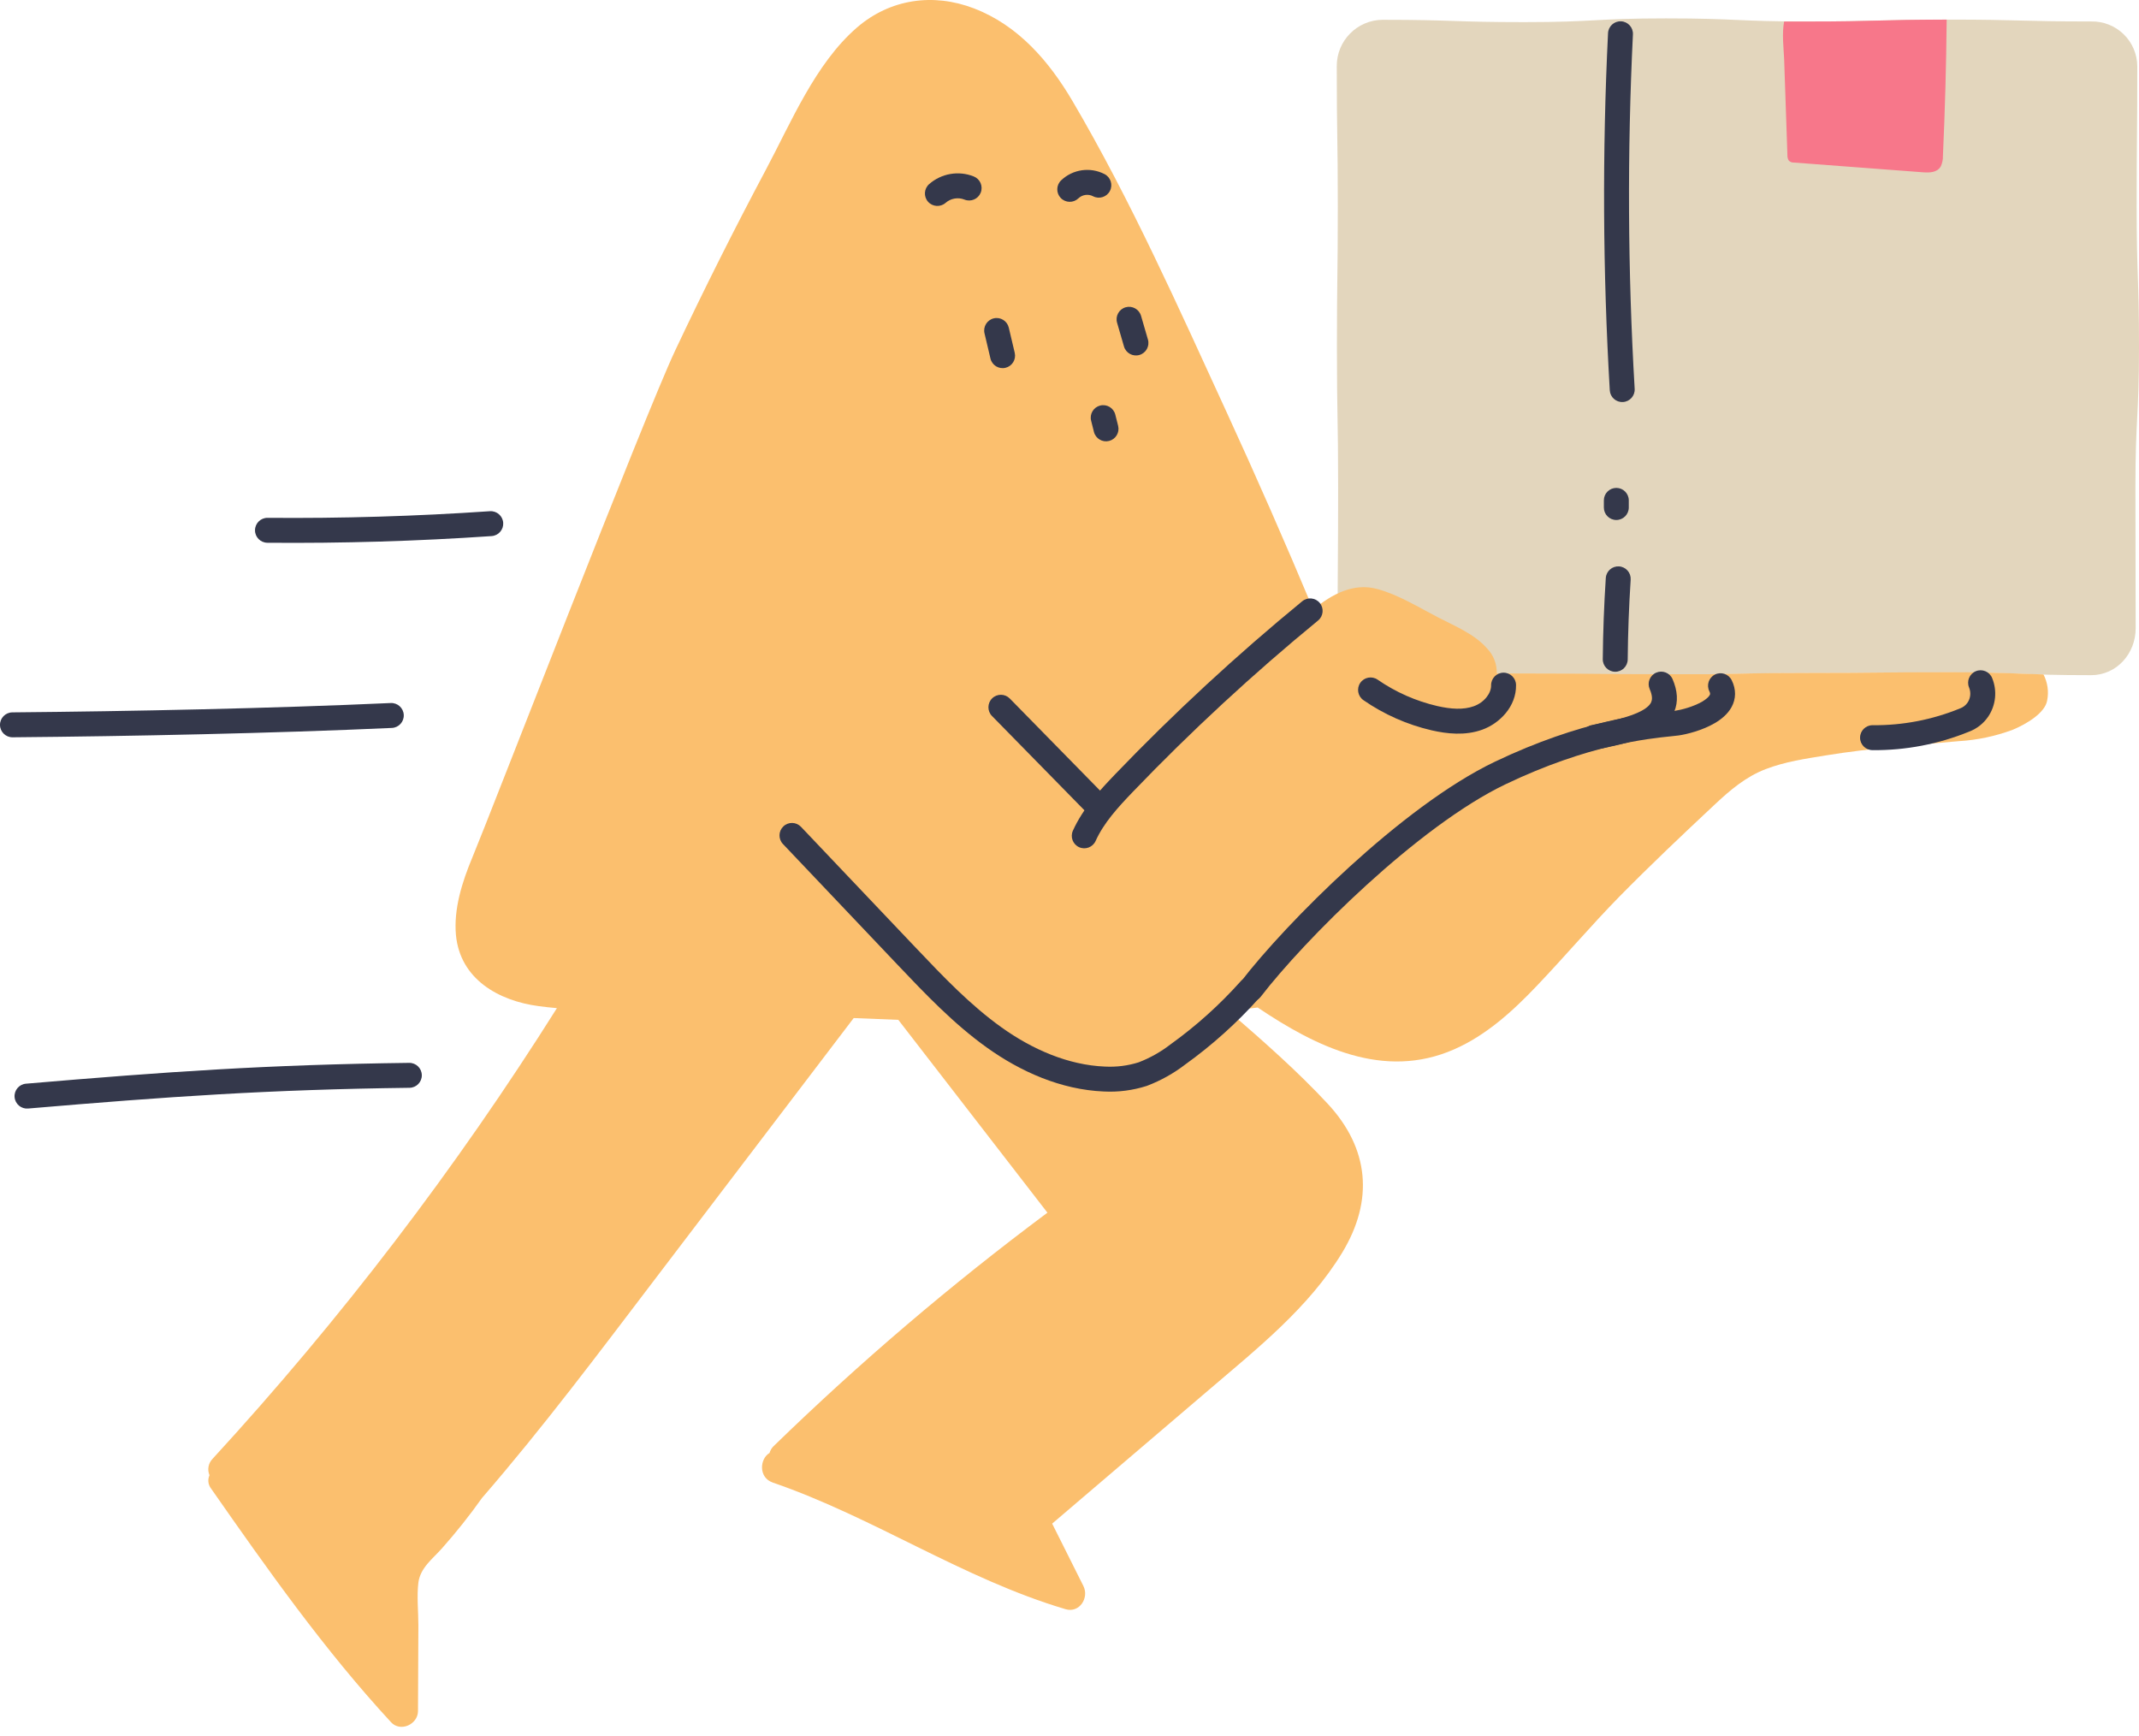 <svg width="223" height="181" viewBox="0 0 223 181" fill="none" xmlns="http://www.w3.org/2000/svg">
<path d="M218.018 70.39C210.652 70.39 210.652 70.1 203.239 70.1C195.826 70.1 195.848 70.173 188.46 70.173C181.073 70.173 181.069 70.338 173.682 70.338C166.295 70.338 166.29 70.26 158.899 70.26C151.508 70.26 151.508 70.424 144.12 70.424C141.477 70.424 139.454 68.124 139.454 65.481C139.454 58.159 139.506 58.159 139.506 50.841C139.506 43.523 139.38 43.519 139.38 36.197C139.38 28.875 139.471 28.879 139.471 21.557C139.471 14.235 139.363 14.235 139.363 6.913C139.344 4.259 141.476 2.091 144.129 2.064C151.516 2.064 151.516 2.307 158.908 2.307C166.299 2.307 166.295 1.917 173.686 1.917C181.078 1.917 181.073 2.242 188.465 2.242C195.856 2.242 195.856 2.043 203.243 2.043C210.63 2.043 210.635 2.238 218.026 2.238C219.285 2.212 220.501 2.693 221.403 3.571C222.304 4.45 222.816 5.654 222.822 6.913C222.822 14.235 222.757 14.235 222.757 21.552C222.757 28.87 223 28.875 223 36.197C223 43.519 222.627 43.519 222.627 50.837C222.627 58.154 222.653 58.159 222.653 65.481C222.666 68.145 220.66 70.39 218.018 70.39Z" fill="#E3D6BD"/>
<path fill-rule="evenodd" clip-rule="evenodd" d="M169.005 2.222C169.722 2.257 170.275 2.866 170.24 3.583C169.64 15.897 169.701 28.233 170.421 40.54C170.463 41.257 169.917 41.872 169.2 41.914C168.483 41.956 167.868 41.409 167.826 40.692C167.1 28.293 167.039 15.863 167.644 3.457C167.679 2.74 168.288 2.187 169.005 2.222Z" fill="#34384B"/>
<path fill-rule="evenodd" clip-rule="evenodd" d="M168.509 50.867C169.227 50.867 169.808 51.449 169.808 52.167V52.912C169.808 53.63 169.227 54.212 168.509 54.212C167.791 54.212 167.209 53.63 167.209 52.912V52.167C167.209 51.449 167.791 50.867 168.509 50.867Z" fill="#34384B"/>
<path fill-rule="evenodd" clip-rule="evenodd" d="M168.792 59.05C169.509 59.096 170.051 59.715 170.005 60.431C169.824 63.203 169.721 65.975 169.696 68.747C169.689 69.465 169.102 70.041 168.384 70.034C167.666 70.028 167.089 69.441 167.096 68.723C167.122 65.903 167.227 63.082 167.411 60.262C167.457 59.546 168.076 59.003 168.792 59.05Z" fill="#34384B"/>
<path d="M202.338 17.341C202.493 17 202.569 16.628 202.559 16.254C202.775 11.523 202.905 6.787 202.949 2.047C195.852 2.047 195.748 2.242 188.456 2.242C187.533 2.242 186.723 2.242 186.004 2.242C185.761 3.503 185.952 4.998 186.004 6.141C186.116 9.483 186.231 12.824 186.346 16.163C186.333 16.366 186.383 16.569 186.489 16.743C186.631 16.885 186.826 16.959 187.026 16.947L200.518 17.965C201.172 18.013 201.974 17.991 202.338 17.341Z" fill="#F7778A"/>
<path d="M213.039 70.312C210.006 70.23 208.451 70.082 203.239 70.082C195.847 70.082 195.847 70.156 188.46 70.156C183.066 70.156 181.606 70.243 178.344 70.29H173.275C166.29 70.29 166.152 70.212 158.899 70.212H156.044C156.074 69.231 155.701 68.281 155.013 67.582C153.713 66.096 151.668 65.269 149.948 64.376C147.933 63.336 145.814 62.015 143.613 61.413C141.126 60.728 138.895 61.924 136.911 63.54C134.008 56.608 130.99 49.733 127.856 42.917C122.86 32.046 117.891 20.881 111.825 10.556C109.373 6.388 106.158 2.645 101.535 0.873C97.289 -0.756 92.792 -0.115 89.33 2.879C84.997 6.635 82.48 12.753 79.841 17.705C76.54 23.907 73.39 30.185 70.392 36.539C67.13 43.471 51.004 85.199 49.266 89.341C48.148 92.01 47.295 94.782 47.533 97.469C47.967 102.079 51.965 104.34 56.164 104.895C56.792 104.981 57.425 105.046 58.062 105.103C47.538 121.817 35.522 137.544 22.161 152.09C21.72 152.543 21.594 153.215 21.841 153.797C21.632 154.259 21.697 154.798 22.01 155.197C27.88 163.602 33.799 172.003 40.766 179.55C41.749 180.62 43.573 179.771 43.578 178.389L43.617 169.46C43.617 168.021 43.443 166.427 43.617 164.997C43.825 163.442 45.09 162.532 46.082 161.418C47.567 159.745 48.96 157.992 50.254 156.167C56.601 148.841 62.416 141.068 68.286 133.356L89.001 106.138C90.552 106.203 92.103 106.268 93.654 106.325L109.199 126.428C99.165 133.907 89.632 142.035 80.66 150.76C80.455 150.957 80.305 151.205 80.227 151.479C79.196 152.09 79.057 154.048 80.574 154.568C91.089 158.186 100.396 164.594 111.088 167.766C112.544 168.199 113.567 166.578 112.947 165.344C111.864 163.183 110.779 161.017 109.693 158.845L126.049 144.885C131.075 140.587 136.447 136.332 139.935 130.587C143.232 125.141 142.756 119.756 138.432 115.085C135.273 111.684 131.725 108.565 128.168 105.484L128.302 105.371C129.238 105.27 130.176 105.159 131.118 105.038C137.227 109.149 144.272 112.62 151.598 109.401C154.961 107.928 157.742 105.389 160.242 102.755C163.136 99.722 165.874 96.49 168.812 93.491C172.048 90.203 175.402 87.027 178.777 83.869C180.371 82.374 182.009 80.979 184.076 80.186C186.142 79.393 188.257 79.098 190.367 78.752C194.964 78.002 199.569 77.69 204.201 77.27C206.127 77.158 208.025 76.757 209.833 76.083C211.176 75.528 213.221 74.35 213.429 73.011C213.608 72.093 213.471 71.142 213.039 70.312Z" fill="#FBBF6E"/>
<path fill-rule="evenodd" clip-rule="evenodd" d="M43.976 112.092C43.985 112.81 43.411 113.399 42.693 113.408C28.006 113.594 17.613 114.319 2.927 115.57C2.211 115.631 1.582 115.101 1.521 114.385C1.46 113.67 1.991 113.041 2.706 112.98C17.421 111.727 27.884 110.996 42.66 110.809C43.378 110.8 43.967 111.374 43.976 112.092Z" fill="#34384B"/>
<path fill-rule="evenodd" clip-rule="evenodd" d="M42.094 74.534C42.127 75.251 41.572 75.858 40.855 75.891C28.542 76.451 13.621 76.759 1.311 76.867C0.593 76.873 0.006 76.297 5.14628e-05 75.579C-0.006 74.861 0.571 74.274 1.288 74.268C13.579 74.159 28.467 73.852 40.737 73.294C41.454 73.261 42.062 73.816 42.094 74.534Z" fill="#34384B"/>
<path fill-rule="evenodd" clip-rule="evenodd" d="M52.461 54.505C52.51 55.221 51.969 55.841 51.252 55.89C43.472 56.421 35.68 56.653 27.874 56.586C27.156 56.58 26.579 55.993 26.585 55.275C26.591 54.557 27.178 53.98 27.896 53.987C35.635 54.053 43.362 53.823 51.075 53.296C51.792 53.247 52.412 53.788 52.461 54.505Z" fill="#34384B"/>
<path fill-rule="evenodd" clip-rule="evenodd" d="M156.732 70.13C157.45 70.118 158.042 70.69 158.054 71.408C158.092 73.663 156.34 75.418 154.541 76.07C152.739 76.723 150.832 76.501 149.255 76.141L149.251 76.14L149.251 76.14C146.705 75.55 144.295 74.484 142.146 72.997C141.555 72.588 141.408 71.778 141.817 71.188C142.225 70.598 143.035 70.451 143.625 70.859C145.503 72.159 147.611 73.091 149.836 73.607C151.257 73.932 152.564 74.021 153.655 73.626C154.751 73.229 155.468 72.273 155.454 71.452C155.442 70.734 156.014 70.142 156.732 70.13Z" fill="#34384B"/>
<path fill-rule="evenodd" clip-rule="evenodd" d="M137.595 62.863C138.05 63.418 137.97 64.237 137.415 64.692C130.644 70.248 124.207 76.199 118.14 82.516C116.523 84.202 115.072 85.791 114.223 87.674C113.928 88.328 113.158 88.62 112.504 88.325C111.85 88.03 111.558 87.26 111.853 86.606C112.911 84.26 114.674 82.375 116.263 80.716L116.264 80.715C122.403 74.325 128.915 68.303 135.766 62.682C136.321 62.227 137.14 62.308 137.595 62.863Z" fill="#34384B"/>
<path fill-rule="evenodd" clip-rule="evenodd" d="M103.437 72.806C103.949 72.304 104.772 72.312 105.275 72.825L115.4 83.154C115.903 83.666 115.895 84.489 115.382 84.992C114.869 85.494 114.046 85.486 113.544 84.974L103.418 74.645C102.916 74.132 102.924 73.309 103.437 72.806Z" fill="#34384B"/>
<path fill-rule="evenodd" clip-rule="evenodd" d="M81.672 86.154C82.192 85.66 83.015 85.681 83.509 86.202L95.493 98.827C95.493 98.827 95.493 98.827 95.493 98.827C98.363 101.849 101.161 104.784 104.405 107.104C107.632 109.412 111.369 111.04 115.188 111.196L115.204 111.196C116.391 111.26 117.58 111.109 118.713 110.752C119.894 110.297 121.003 109.673 122.006 108.9C122.017 108.891 122.029 108.882 122.041 108.874C124.7 106.963 127.143 104.767 129.326 102.326C129.804 101.791 130.626 101.745 131.161 102.223C131.696 102.702 131.742 103.523 131.264 104.059C128.96 106.635 126.382 108.954 123.575 110.972C122.367 111.901 121.03 112.649 119.606 113.193C119.584 113.202 119.561 113.209 119.538 113.217C118.097 113.677 116.585 113.873 115.074 113.793C110.603 113.608 106.389 111.719 102.893 109.219C99.413 106.73 96.449 103.609 93.608 100.617L81.624 87.991C81.13 87.471 81.151 86.648 81.672 86.154Z" fill="#34384B"/>
<path fill-rule="evenodd" clip-rule="evenodd" d="M172.662 70.129C173.321 69.843 174.086 70.145 174.372 70.804C174.89 71.999 174.988 73.16 174.539 74.214C174.106 75.228 173.263 75.908 172.399 76.379C170.839 77.231 168.656 77.686 166.862 78.059C166.725 78.088 166.59 78.116 166.458 78.144C165.755 78.291 165.066 77.841 164.919 77.139C164.771 76.436 165.221 75.747 165.924 75.599C166.01 75.581 166.096 75.563 166.182 75.545C168.125 75.138 169.947 74.756 171.153 74.098C171.758 73.767 172.036 73.455 172.148 73.194C172.242 72.972 172.307 72.576 171.987 71.839C171.701 71.18 172.003 70.415 172.662 70.129Z" fill="#34384B"/>
<path fill-rule="evenodd" clip-rule="evenodd" d="M205.986 69.978C206.649 69.703 207.409 70.017 207.685 70.68C208.235 72.005 208.083 73.519 207.28 74.709L207.276 74.714L207.276 74.714C206.794 75.422 206.106 75.965 205.306 76.27C202.102 77.581 198.668 78.239 195.207 78.206C194.489 78.199 193.913 77.611 193.92 76.894C193.927 76.176 194.514 75.599 195.232 75.606C198.353 75.637 201.448 75.042 204.336 73.858C204.348 73.853 204.36 73.848 204.372 73.844C204.679 73.728 204.942 73.522 205.127 73.252C205.44 72.786 205.499 72.195 205.284 71.677C205.008 71.014 205.323 70.253 205.986 69.978Z" fill="#34384B"/>
<path fill-rule="evenodd" clip-rule="evenodd" d="M114.697 42.28C115.393 42.105 116.099 42.527 116.274 43.223L116.569 44.393C116.744 45.089 116.322 45.795 115.626 45.971C114.93 46.146 114.223 45.724 114.048 45.028L113.754 43.858C113.578 43.162 114 42.456 114.697 42.28Z" fill="#34384B"/>
<path fill-rule="evenodd" clip-rule="evenodd" d="M103.606 33.19C104.305 33.025 105.005 33.458 105.17 34.157L105.79 36.782C105.954 37.481 105.522 38.181 104.823 38.346C104.124 38.511 103.424 38.078 103.259 37.379L102.64 34.754C102.475 34.055 102.908 33.355 103.606 33.19Z" fill="#34384B"/>
<path fill-rule="evenodd" clip-rule="evenodd" d="M117.346 32.037C118.035 31.837 118.756 32.233 118.957 32.922L119.676 35.396C119.876 36.086 119.48 36.807 118.791 37.007C118.101 37.208 117.38 36.811 117.18 36.122L116.461 33.648C116.26 32.959 116.657 32.238 117.346 32.037Z" fill="#34384B"/>
<path fill-rule="evenodd" clip-rule="evenodd" d="M100.555 20.81C99.886 20.543 99.124 20.674 98.583 21.148C98.043 21.621 97.222 21.567 96.749 21.027C96.276 20.487 96.33 19.666 96.87 19.193C98.147 18.075 99.942 17.767 101.519 18.396C102.185 18.662 102.51 19.418 102.244 20.085C101.978 20.751 101.222 21.076 100.555 20.81Z" fill="#34384B"/>
<path fill-rule="evenodd" clip-rule="evenodd" d="M113.96 20.462C113.454 20.199 112.836 20.287 112.424 20.681C111.905 21.177 111.082 21.158 110.586 20.639C110.09 20.12 110.109 19.297 110.628 18.802C111.845 17.64 113.665 17.38 115.158 18.154C115.795 18.485 116.043 19.27 115.713 19.907C115.382 20.544 114.597 20.793 113.96 20.462Z" fill="#34384B"/>
<path fill-rule="evenodd" clip-rule="evenodd" d="M178.789 70.326C179.431 70.005 180.212 70.265 180.533 70.907C181.021 71.883 180.986 72.865 180.527 73.711C180.113 74.473 179.417 75.013 178.777 75.388C177.488 76.144 175.871 76.551 175.005 76.674C174.821 76.701 174.567 76.726 174.246 76.759C171.822 77.006 165.578 77.642 156.968 81.759C152.418 83.936 147.168 87.986 142.449 92.286C137.742 96.575 133.66 101.022 131.443 103.908C131.005 104.478 130.189 104.584 129.62 104.147C129.051 103.71 128.944 102.894 129.381 102.324C131.713 99.29 135.906 94.731 140.698 90.364C145.478 86.009 150.952 81.755 155.847 79.414C164.885 75.092 171.532 74.421 173.934 74.179C174.238 74.148 174.473 74.124 174.637 74.101C175.288 74.008 176.553 73.678 177.462 73.145C177.921 72.876 178.154 72.633 178.243 72.47C178.286 72.391 178.326 72.307 178.208 72.07C177.887 71.427 178.147 70.647 178.789 70.326Z" fill="#34384B"/>
</svg>
